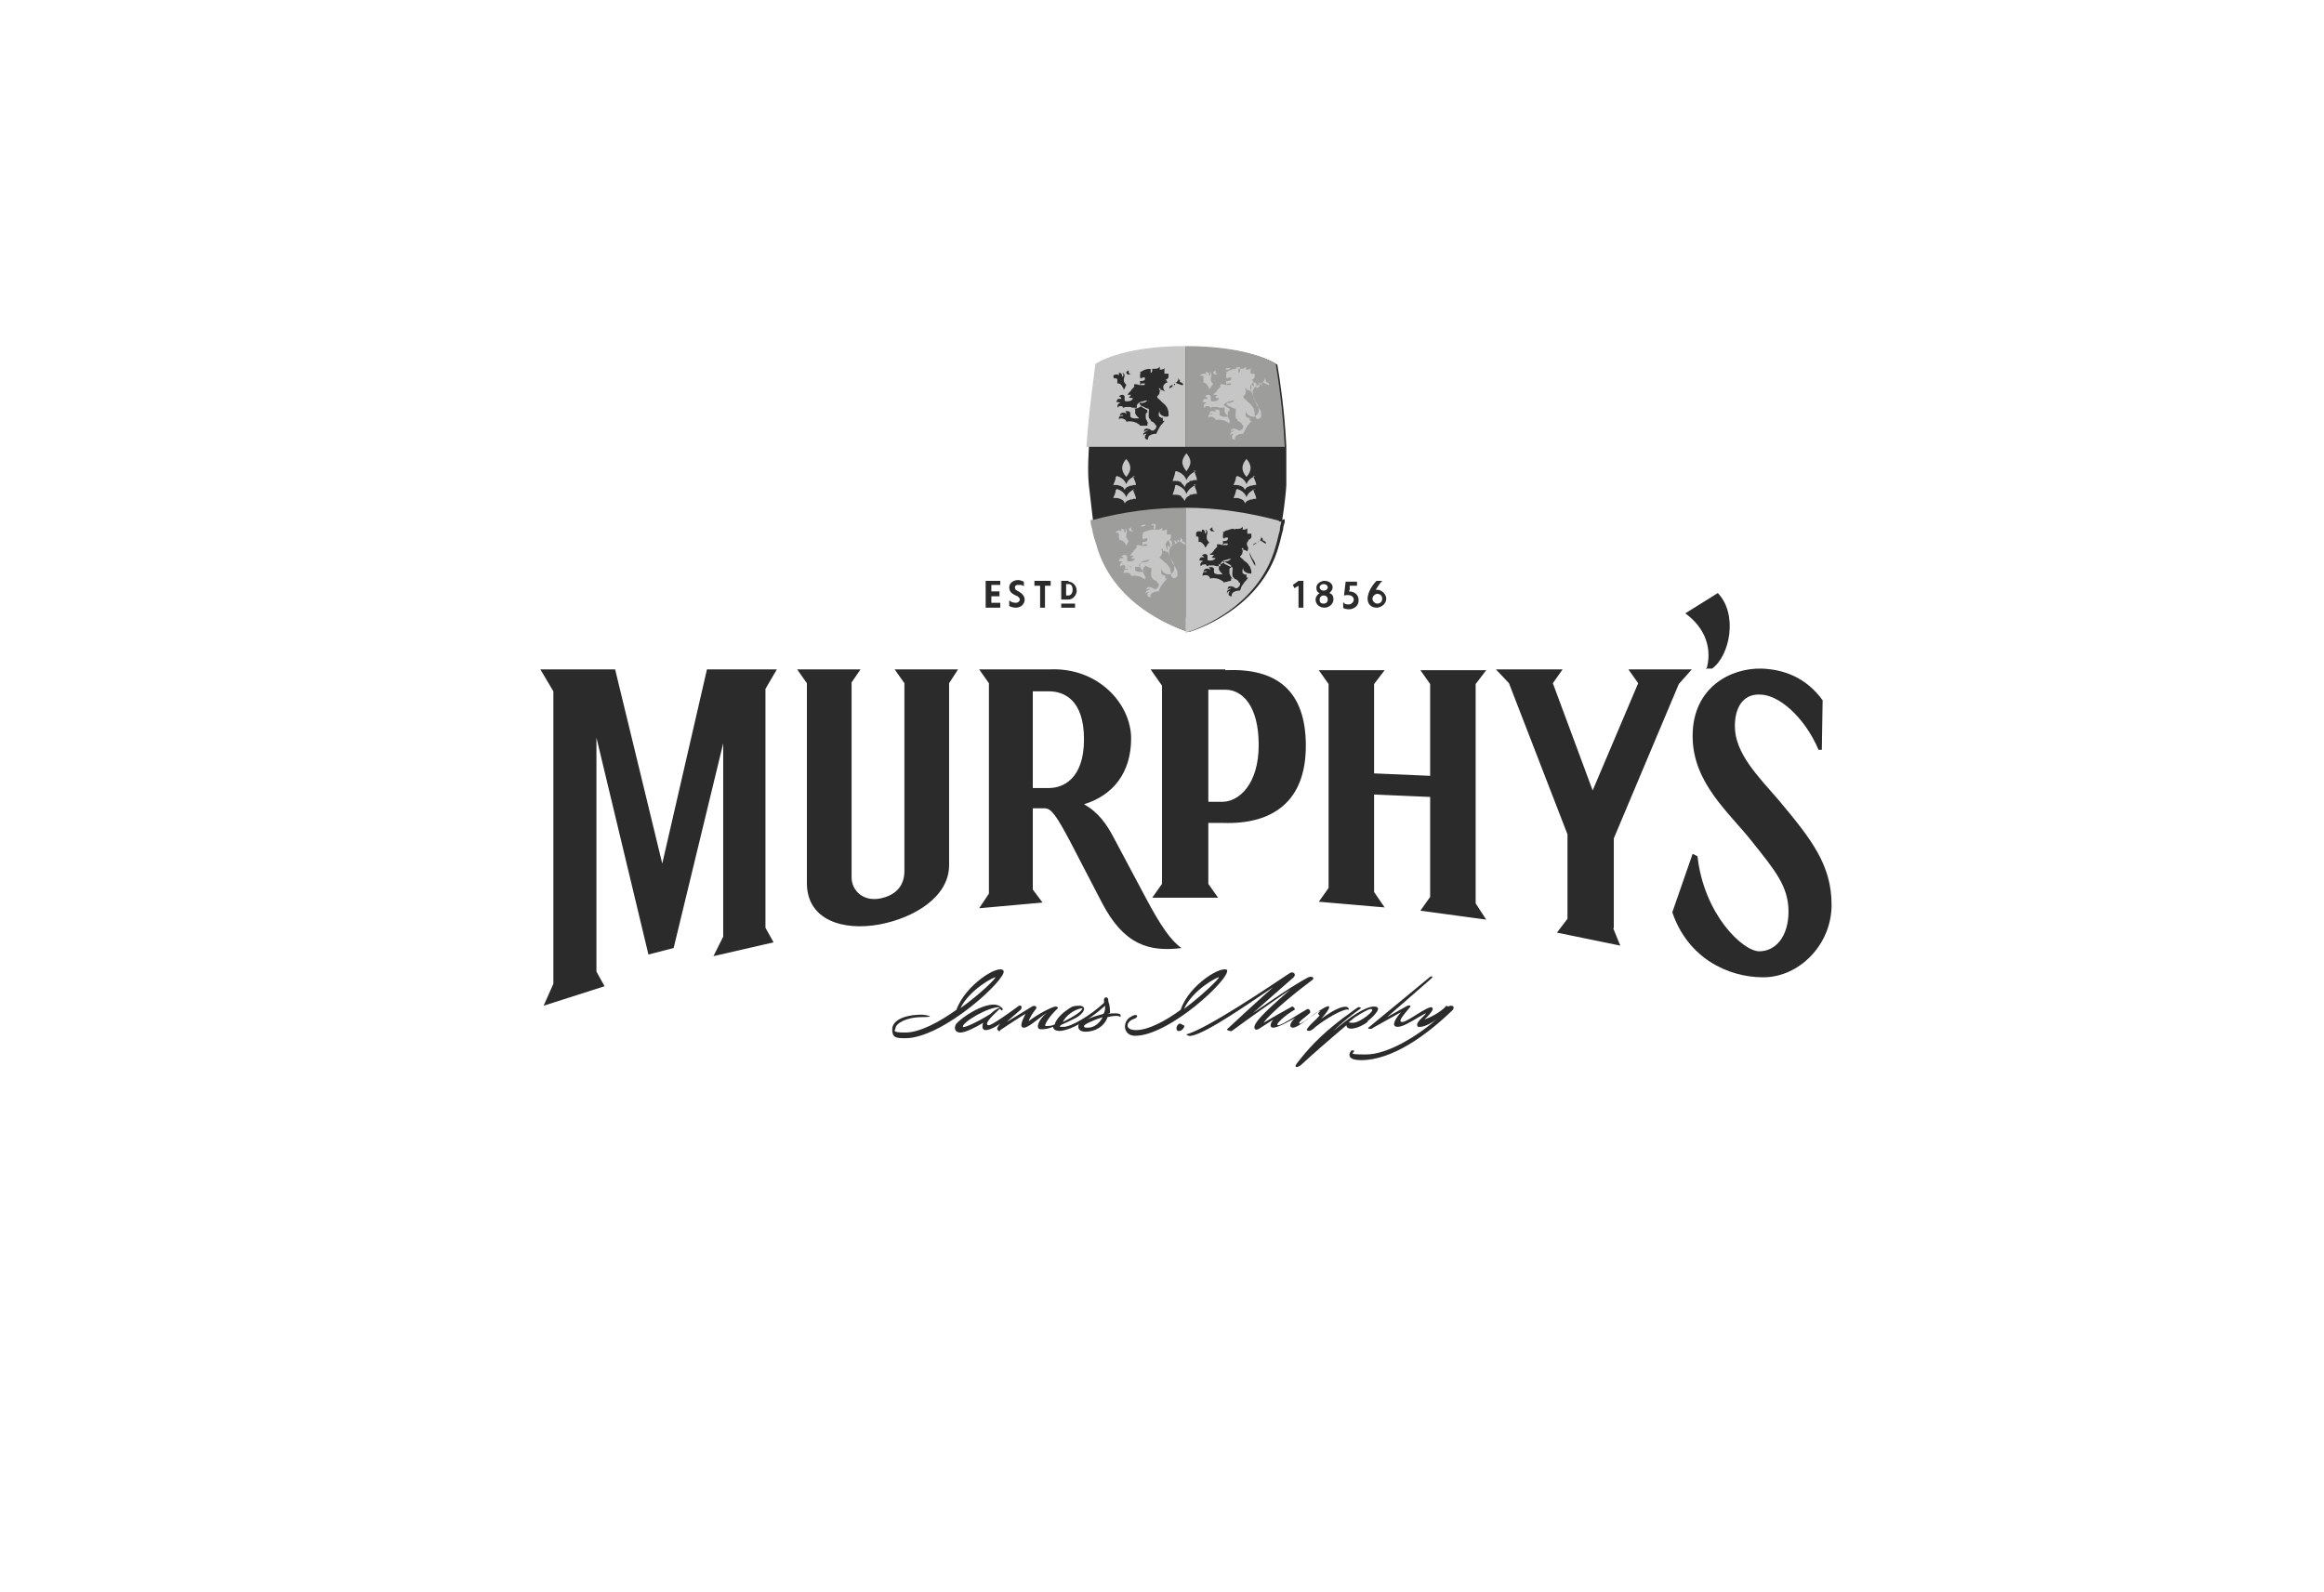 <?xml version="1.0" encoding="UTF-8"?>
<svg id="Layer_1" xmlns="http://www.w3.org/2000/svg" version="1.1" viewBox="0 0 286 196">
  <!-- Generator: Adobe Illustrator 29.7.1, SVG Export Plug-In . SVG Version: 2.1.1 Build 8)  -->
  <defs>
    <style>
      .st0 {
        fill: #9d9d9c;
      }

      .st1 {
        fill: #2b2b2b;
      }

      .st2 {
        fill: #c6c6c6;
      }
    </style>
  </defs>
  <g id="Layer_11" data-name="Layer_1">
    <path class="st1" d="M157.8,64s.4-2.5.5-4.3c0-1.8,0-4.5,0-4.5v-.2c-.2-4.4-.8-8.3-1.1-10.1,0,0-3-2.2-11.1-2.2h0c-8.1,0-11.1,2.2-11.1,2.2-.2,1.7-.8,5.4-1,9.6v.7c0,0-.2,2.7,0,4.5s.5,4.3.5,4.3v.2c0,.3.2.7.2,1,.1.7.3,1.3.5,1.9,2.2,8.1,10.9,10.6,11.1,10.7h0s8.9-2.5,11.1-10.7c.2-.6.3-1.3.5-1.9,0-.3.1-.6.2-.9v-.4h0Z"/>
    <path class="st1" d="M127.1,97v-11.9h2c1.8,0,4.3,1,4.3,5.9s-2.6,6-4.3,6h-2ZM150.5,98.7h-1.8v-13.8h2.1c2.1,0,4.1,2,4.1,6.8s-2.4,7-4.5,7h0ZM94.2,84.8l1.4-2.4h-8.6l-5.5,23.9-5.8-23.9h-9.2l1.6,2.7v36l-1.2,2.7,7.5-2.4-1-1.8v-28.8l6.4,26.7,3.1-.8,6.1-25.2v23.8l-1.2,2.4,7.4-1.7-1-1.8v-29.4h0ZM181.6,84.2l1.3-1.7h-8.1l1.2,1.7v11.3l-6.9-.3v-11l1.3-1.7h-8.1l1.2,1.7v25.1l-1.2,1.7,8.1.7-1.3-1.9v-12l6.9.3v12.3l-1.2,1.7,8.1,1.1-1.3-2v-27h0ZM118,82.4h-7.9l1.2,1.7v23.1c0,1.8-1,3-3,3.4-2.1.4-3.5-1-3.5-2.6v-24l1.1-1.6h-7.8l1.2,1.7v24.6c0,4.6,4.5,5.9,8.9,5.1,4.3-.8,8.6-3.4,8.6-7.3v-22.4l1.1-1.7h0ZM198.6,114.3v-11.1l8-19,1.6-1.8h-7.8l1.2,1.7-5.6,13.2-4.9-13.2,1.2-1.7h-8.2l1.6,1.7,7.2,18.6v10.4l-1.3,1.7,7.8,1.6-.9-2.2h0ZM218.9,98.5c-2.6-3-5.4-5.8-5.4-9.1,0-2.8,1.4-4,3.1-3.9,2.2,0,5.4,2.6,7.2,6.8h.4c0,0,.1-6.1.1-6.1-2.1-2.9-4.9-3.8-7.5-3.9-3.8-.1-8.5,2.3-8.5,8.3,0,5.8,4.5,9.4,7.4,13.1,2.7,3.4,4.4,5.4,4.4,8.5s-1.6,4.9-3.6,4.9-6.8-4.5-7.6-11.7l-.6-.3-2.5,7.2c1.9,5.6,6.8,8,11.2,8s8.4-4,8.4-8.9-2.4-8-6.5-12.9h0ZM150.8,82.4h-9.2l1.4,2v24.4l-1.2,1.7h8.1s-1.2-1.7-1.2-1.7v-7.5h1.8c6.2.2,10.2-2.7,10.2-9.5s-3.6-9.6-9.9-9.3h0ZM141.1,110.7l-4.1-7.7c-.8-1.5-1.8-3-3.6-4,3.6-1.1,5.8-3.9,5.8-8.1s-4-8.8-10.1-8.5h-8.6l1.2,1.7v25.9l-1.2,1.8,7.8-.7-1.2-1.6v-10h1.5c.8,0,1.5,1.1,3,3.9l4,7.7c2.7,5.2,5.8,6.1,9.8,5.6-1.3-.9-2.6-2.8-4.3-6h0ZM209.9,82.3h.8c2.2-1.6,3.2-6.7.7-9.3l-4,2.5c2.6,1.9,3.3,4.5,2.6,6.9h0Z"/>
    <path class="st1" d="M130.6,74.3v.5h1.7v-.5h-1.7ZM162.9,74.3c-.4,0-.5-.2-.5-.5s.2-.5.5-.5.5.2.5.5-.2.5-.5.5ZM169.5,74.3c-.3,0-.6-.3-.6-.6s.3-.6.6-.6.6.2.6.6-.3.6-.6.6ZM131.5,73.3h-.3v-1.4h.3c.3,0,.5.2.5.7s-.3.7-.5.7h0ZM162.9,71.9c.3,0,.5.2.5.4s-.2.4-.5.4-.5-.2-.5-.4.2-.4.5-.4ZM169.5,72.6h-.2c.2-.3.5-.8.8-1.1h-.7c-.6.6-1.1,1.5-1.1,2.2s.5,1.1,1.1,1.1,1.2-.5,1.2-1.1-.6-1.1-1.1-1.1h0ZM166.1,72.6v-.5h.9v-.5h-1.4l-.2,1.7c.9-.2,1.2.2,1.2.5s-.3.6-.6.6-.5,0-.7-.3v.7c0,.1.4.2.7.2.6,0,1.2-.4,1.2-1.1s-.5-1.1-1.2-1.1h0ZM160.4,71.5h-.6l-.7.5.2.4.5-.3h0v2.7h.6v-3.3h0ZM131.5,71.5h-.9v2.3h.9c.5,0,1-.5,1-1.1s-.5-1.1-1-1.1h0ZM127.3,71.5v.6h.7v2.7h.6v-2.7h.7v-.6h-2.1ZM123.1,71.5h-1.8v3.3h1.8v-.6h-1.1v-.8h1v-.6h-1v-.8h1.1v-.6h0ZM125.4,72.8c-.3-.1-.5-.2-.5-.5s.3-.3.5-.3.5,0,.6.2v-.6c-.2-.1-.5-.2-.7-.2-.5,0-1.1.3-1.1.9s.4.8.8,1c.3.1.5.3.5.5s-.2.4-.5.4-.6-.1-.8-.3v.7c.2.1.5.2.8.2.7,0,1.1-.5,1.1-1s-.5-.9-.8-1h0ZM163.6,73c.2-.2.4-.4.4-.7,0-.5-.5-.8-1-.8s-1,.4-1,.8.1.6.4.7c-.3.2-.5.5-.5.8,0,.6.5,1,1.1,1s1.1-.5,1.1-1-.2-.7-.5-.8h0Z"/>
    <g>
      <path class="st0" d="M145.9,55h12.2c-.2-4.5-.8-8.4-1.1-10.2,0,0-3-2.2-11.1-2.2h0v12.4h0Z"/>
      <path class="st0" d="M145.9,76.1v-13.6h0c-3.9,0-7.7.5-11.4,1.5-.1,0-.2,0-.3,0,0,.4.1.8.2,1.1.1.7.3,1.3.5,1.9,2.2,8.1,10.9,10.6,11.1,10.7h0v-1.8h0Z"/>
      <path class="st2" d="M138.6,58.7s.5-.5.5-1.1-.5-1.1-.5-1.1c0,0-.5.5-.5,1.1s.5,1.1.5,1.1Z"/>
      <path class="st2" d="M139.7,60.2h0c-.3.1-.9.4-1.1,1-.2-.6-.8-.9-1.1-1h0c0,0-.2,0-.2.2,0,.2-.2.7-.3.9,0,0,0,0,.1,0,0,0,.1,0,.2,0,.2,0,.3,0,.5.1,0,0,.2,0,.2.1h0c.2,0,.3.2.4.4,0,0,0,0,0,.1h0c0,0,0,.2,0,.2h0s0,0,0,0h0s0-.1,0-.2h0s0,0,0,0c.1-.2.2-.3.4-.4h0c0,0,.2,0,.2-.1.2,0,.3,0,.5-.1,0,0,.1,0,.2,0,0,0,0,0,.1,0,0-.2-.2-.7-.3-.9,0-.1,0-.2-.2-.2h0Z"/>
      <path class="st2" d="M139.7,58.6h0c-.3.1-.9.4-1.1,1-.2-.6-.8-.9-1.1-1h0c0,0-.2,0-.2.2,0,.2-.2.7-.3.9,0,0,0,0,.1,0,0,0,.1,0,.2,0,.2,0,.3,0,.5.1,0,0,.2,0,.2.1h0c.2,0,.3.2.4.4,0,0,0,0,0,0h0c0,0,0,.2,0,.2h0s0,0,0,0h0s0-.1,0-.2h0s0,0,0,0c.1-.2.2-.3.4-.4h0c0,0,.2,0,.2-.1.2,0,.3,0,.5-.1,0,0,.1,0,.2,0,0,0,0,0,.1,0,0-.2-.2-.7-.3-.9,0-.1,0-.2-.2-.2h0Z"/>
      <path class="st2" d="M153.4,58.7s.5-.5.5-1.1-.5-1.1-.5-1.1c0,0-.5.5-.5,1.1s.5,1.1.5,1.1Z"/>
      <path class="st2" d="M154.5,60.2h0c-.3.1-.9.4-1.1,1-.2-.6-.8-.9-1.1-1h0c0,0-.2,0-.2.2,0,.2-.2.7-.3.9,0,0,0,0,.1,0,0,0,.1,0,.2,0,.2,0,.3,0,.5.1,0,0,.2,0,.2.1h0c.2,0,.3.2.4.4,0,0,0,0,0,.1h0c0,0,0,.2,0,.2h0s0-.1,0-.2h0s0,0,0,0c.1-.2.2-.3.4-.4h0c0,0,.2,0,.2-.1.2,0,.3,0,.5-.1,0,0,.1,0,.2,0,0,0,0,0,.1,0,0-.2-.2-.7-.3-.9,0-.1,0-.2-.2-.2h0Z"/>
      <path class="st2" d="M154.5,58.6h0c-.3.1-.9.4-1.1,1-.2-.6-.8-.9-1.1-1h0c0,0-.2,0-.2.2,0,.2-.2.7-.3.9,0,0,0,0,.1,0,0,0,.1,0,.2,0,.2,0,.3,0,.5.1,0,0,.2,0,.2.1h0c.2,0,.3.2.4.4,0,0,0,0,0,0h0c0,0,0,.2,0,.2h0s0-.1,0-.2h0s0,0,0,0c.1-.2.2-.3.4-.4h0c0,0,.2,0,.2-.1.2,0,.3,0,.5-.1,0,0,.1,0,.2,0,0,0,0,0,.1,0,0-.2-.2-.7-.3-.9,0-.1,0-.2-.2-.2h0Z"/>
      <path class="st2" d="M146.5,56.9c0-.6-.5-1.1-.5-1.1,0,0-.5.6-.5,1.1s.5,1.1.5,1.1c0,0,.5-.6.5-1.1Z"/>
      <path class="st2" d="M147.2,59.7h0c-.3.1-.9.4-1.2,1.1-.2-.7-.9-1-1.2-1.1h0c-.1,0-.2,0-.2.2,0,.2-.2.7-.3,1,0,0,0,0,.2,0,0,0,.1,0,.2,0,.2,0,.3,0,.5.1,0,0,.2,0,.2.2h0c.2.1.3.3.4.5,0,0,0,0,0,.1h0c0,.1,0,.2,0,.2h0s0-.2,0-.3h0s0,0,0-.1c.1-.2.2-.4.4-.5h0c0,0,.2,0,.2-.2.2,0,.3,0,.5-.1,0,0,.2,0,.2,0,0,0,0,0,.2,0,0-.3-.2-.7-.3-1,0-.1-.1-.2-.2-.2h0Z"/>
      <path class="st2" d="M147.2,58h0c-.3.1-.9.4-1.2,1.1-.2-.7-.9-1-1.2-1.1h0c-.1,0-.2,0-.2.2,0,.2-.2.7-.3,1,0,0,0,0,.2,0,0,0,.1,0,.2,0,.2,0,.3,0,.5.1,0,0,.2,0,.2.2h0c.2.1.3.3.4.5,0,0,0,0,0,.1h0c0,.1,0,.2,0,.2h0s0-.2,0-.3h0s0,0,0-.1c.1-.2.2-.4.4-.5h0c0,0,.2,0,.2-.2.2,0,.3,0,.5-.1,0,0,.2,0,.2,0,0,0,0,0,.2,0,0-.3-.2-.7-.3-1,0-.1-.1-.2-.2-.2h0Z"/>
      <g id="XrVlpM.tif">
        <g>
          <path class="st2" d="M144.9,66.4h0c0,.2,0,.3,0,.5h0s0,0,0,0c0-.1-.2-.2-.2-.3,0,0-.2-.1-.3-.1h0c.2.1.2.3.2.5,0,0,0,0,0,0-.1,0-.3.2-.4.2h0s0,0,0,0c0-.2.1-.3,0-.5,0-.2-.2-.2-.3-.2-.1,0-.2,0-.3.2-.2.2-.2.5,0,.8,0,.3.2.6.3.9.1.2.2.5.4.7.2.3.2.6.2.9,0,.4-.3.7-.6.7-.4,0-.8-.2-.9-.5h0c0,0,0-.1,0-.2h0s0,0,0,0c0,0-.1.2-.1.3v.2c0,0,0,.2.1.2.1.1.3.2.4.1h0v.4h0c0,0,.2,0,.2,0h0c0,.1-.2.2-.2.3-.2.2-.3.3-.4.5-.2.2-.3.5-.4.8h0c-.2,0-.5,0-.8.2-.1,0-.3.3-.2.5h0c-.2,0-.3,0-.4-.2,0-.2,0-.3.2-.4,0,0,0,0,0,0,0,0,0,0,0,0h-.2c-.1,0-.2.2-.2.3h0c0,0,0-.1,0-.2s0-.2.2-.3c.1-.1.3-.2.5-.2h0s0,0,0,0c0,0-.2,0-.3,0s-.2,0-.3.2h0c0,0,0-.2,0-.2,0-.2.3-.3.5-.2.2,0,.3.1.4.2h0c.1,0,.2,0,.3,0s0-.1.2-.2c.1-.2.2-.4,0-.5h0s0,0,0,.1,0,0,0,.1h0s0,0,0-.1c0-.2-.2-.4-.4-.5,0,0-.2,0-.2-.1,0,0-.1-.2-.2-.2-.1-.4,0-.8,0-1.1h0c0,0,0,0-.1-.1-.2,0-.5-.2-.7-.3-.2,0-.3-.2-.4-.4h0s0,0,.1,0c0,0,.2,0,.3,0,.2,0,.3-.1.5-.2,0,0,0,0,.1-.1h0s0,0-.1,0c-.1,0-.2,0-.4.1-.3,0-.7.2-.8.5,0,0,0,.1,0,.2,0,0,0,0,0,.1h0s0,0,0,0h-.2c-.2,0-.4,0-.6-.1-.2,0-.4,0-.6,0,0,0-.2,0-.2.2h0s0,0,0-.1c0,0-.2-.1-.2-.2s-.2,0-.3,0,0,0-.1,0c0,0-.1,0-.1.2h0c-.2-.2,0-.6.3-.6h0s0,0,0,0c0,0-.2-.1-.3-.1s-.1,0-.2,0h0c0-.2.1-.3.2-.4.1,0,.2,0,.4,0,0,0,0,0,0,.1h0s0,0,0,0c0-.2-.2-.3-.3-.3h0c.1-.1.2-.2.4-.2.1,0,.2,0,.3.2,0,.1,0,.3,0,.4h0c0,.1,0,.2.2.2.3,0,.6,0,.8-.3,0,0,0,0,0,0h0c-.2,0-.3,0-.5-.1.1,0,.2-.2.3-.3-.2,0-.4,0-.5,0,0,0,0,0,0,0,0,0,.1,0,.2-.2,0,0,.1-.2.2-.2.1-.2.2-.3.3-.4,0,0,.2-.2.2-.2h0c0-.1-.1-.2,0-.3h0c0,0,0,0,.2,0,.2,0,.3.1.5.1s.4,0,.5,0c0,0,.1,0,.1-.2s0,0,0,0c0,0-.2,0-.3,0s-.2,0-.3.2h0v-.5s0,0,.1,0c.2,0,.4,0,.5-.2v-.2c0-.1-.3,0-.4,0,0,0,0,0,0,.1h0c0,0-.2,0-.2-.2,0,0,0-.2,0-.3,0,0,0-.1.1-.2h0s0,0-.1,0c0,0,0,0,0,0h0s0,0,0-.1q0,0,0,0h0l.4-.2c.2,0,.5-.2.8-.2.2,0,.4,0,.7,0,.2,0,.5-.1.5-.3h0c0,.1.1.2,0,.4h0c.2,0,.5,0,.6-.2h0c0,.3,0,.5,0,.7h0c.2,0,.3,0,.5,0h0c0,.2,0,.3,0,.4,0,.1-.1.2-.2.3,0,0-.2,0-.2,0h0,0c.2.1.3.4.3.6s0,.2,0,.3h0c0,0-.1-.1-.2-.2,0,0-.2,0-.2,0,0,0,0,0,0,0,.2.2.1.5,0,.8h0c-.2-.2-.3-.2-.5-.2,0,0,0-.1,0-.2s-.1,0-.2,0c.1.2.2.3.1.5,0,.2-.1.3-.3.5h0c0,.1.2.2.3.3,0,0,.2.2.3.3.2.1.4.3.5.5.2.2.2.4.3.7,0,.1,0,.2,0,.3s0,.2.1.3c0,0,0,0,.1.1.2.2.5,0,.6-.2,0-.1,0-.2,0-.4,0-.4-.3-.7-.5-1-.1-.2-.2-.4-.3-.6-.2-.4-.3-.8-.2-1.2.1-.5.5-.6.8-.8,0,0,.2,0,.3-.2.1,0,.2-.2.3-.3,0,0,0-.2,0-.3h0c0,0,0,.2.2.3,0,0,0,.2,0,.2s0,0,0,0h0s0,0-.1,0c0,0,0,0-.1,0h0,0c.1,0,.2,0,.4.1s.2.2.2.3h0c0,0-.2,0-.2,0ZM142,64.6h0v.4c0,0,0,.2,0,.2h0s0,0,0,0c0,0,.1,0,.2-.2,0,0,0-.1,0-.2s0-.2,0-.3q0,0,0,0c-.1,0-.2,0-.3,0-.1,0-.2,0-.2.2h0c0,0,.1,0,.2-.1,0,0,.1,0,.2,0h0,0ZM141,64.6h-.3c-.1,0-.2,0-.3.2h.3c.1,0,.2,0,.3-.2h0Z"/>
          <path class="st2" d="M137.7,66.2h0c0-.2,0-.4,0-.5s-.3-.2-.4-.1h0c0-.2.2-.2.3-.3h.2c0,0,.2,0,.2.2h0c0,0,0,0,0,0,0-.2,0-.3,0-.4,0,0,0,0-.1,0h0c0,0,.2,0,.2,0,.2,0,.3.2.3.5h0q0,0,0,0c.2-.1.2-.4,0-.5h0c0,0,.2,0,.2.1.2.2,0,.5,0,.7,0,0,0,0,0,0h0c0,.2,0,.3.1.4,0,.1.2.2.2.3,0,0,0,0,0,0,0,0,0,0-.1.2,0,0,0,0-.1.2,0,0,0,0-.1.2h0c0-.2-.2-.4-.3-.5,0,0-.2-.2-.3-.2h-.2,0Z"/>
          <path class="st2" d="M139.2,64.9h0v.2c0,.2.2.2.3.3,0,0,.1,0,.2,0h.1c0,0-.2,0-.2,0-.2,0-.3,0-.5,0-.1,0-.2-.2-.2-.3h0q0,0,0,0c0,0,.2-.1.3-.2h0Z"/>
          <path class="st2" d="M139.3,69.4c.3,0,.6-.1.8-.4.2.2.5.3.8.5h0c0,.2,0,.2,0,.3h0c0,.1,0,0,0,0,0,0,0,0-.1,0,0,0-.1.1-.1.2,0,.2,0,.3,0,.4,0,.2.1.3.2.5,0,0,0,.1.2.2h0s0,0,0,0h-.2c0,.2,0,.2,0,.3,0,0,0,0,0,0h0c0,0-.1-.2-.2-.2-.4-.3-1-.4-1.4-.3,0,0,0,0-.1,0h0c0-.2-.2-.4-.5-.4s-.4,0-.4.2h0c0,0,0,0,0-.2h0c0-.2,0-.3.2-.4,0,0,.2,0,.3,0h0c0,0,0,0,0-.1,0,0-.2,0-.2,0s-.2,0-.2.1h0c0-.2.1-.3.3-.4h.3c0,0,.1,0,.2.2h0c0-.1,0-.4-.2-.4h0s0,0,.2,0c.2,0,.5,0,.5.3v.2c0,0,0,.2,0,.2.1.1.3.2.5.2s.4,0,.6,0h0c0,0-.1-.1-.2-.2-.1-.1-.2-.2-.3-.4,0,0,0-.2,0-.3v-.2c0,0,0,0,0,0,0,0,0,0,0,0,0,0,0,0-.1-.1h-.1Z"/>
        </g>
      </g>
      <g>
        <path class="st2" d="M151.9,64.6h0v.4c0,0,0,.2,0,.2h0s0,0,0,0c0,0,.1,0,.2-.2,0,0,0-.1,0-.2s0-.2,0-.3q0,0,0,0c-.1,0-.2,0-.3,0-.1,0-.2,0-.2.2h0c0,0,.1,0,.2-.1,0,0,.2,0,.2,0h0Z"/>
        <path class="st2" d="M157.4,64.1c-3.7-1-7.6-1.6-11.5-1.6v15.4h0s8.9-2.5,11.1-10.7c.2-.6.3-1.3.5-1.9,0-.4.1-.7.2-1.1-.1,0-.2,0-.3,0h0ZM148.9,65.1h0c0,0,.2-.1.3-.2h0v.2c0,.2.2.2.3.3,0,0,.1,0,.2,0h.1c0,0-.2,0-.2,0-.2,0-.3,0-.5,0-.1,0-.2-.2-.2-.3h0c0,0,0,0,0,0ZM147.2,65.6c0-.1.2-.2.3-.2h.2c0,0,.2,0,.2.2h0c0,0,0,0,0,0,0-.2,0-.3,0-.4,0,0,0,0-.1,0h0c0,0,.2,0,.2,0,.2,0,.3.2.3.5h0q0,0,0,0c.2-.1.2-.4,0-.5h0c0,0,.2,0,.2.1.2.2,0,.5,0,.7h0c0,.2,0,.4.1.5,0,.1.2.2.2.3,0,0,0,0,0,0,0,0,0,0-.2.2,0,0,0,0-.1.2s0,0-.2.2h0c0-.2-.2-.4-.3-.5,0,0-.2-.2-.3-.2h-.2c0-.2,0-.4,0-.5,0-.2-.3-.2-.4-.1h.1ZM150.6,71.7h0c0,0-.1-.2-.2-.2-.4-.3-1-.4-1.4-.3,0,0,0,0-.1,0h0c0-.2-.2-.4-.5-.4s-.4,0-.4.2h0c0,0,0,0,0-.2h0c0-.2,0-.3.2-.4,0,0,.2,0,.3,0h0c0,0,0,0,0-.1,0,0-.2,0-.2,0s-.2,0-.2.1h0c0-.2.1-.3.3-.4h.3c0,0,.1,0,.2.2h0c0-.1,0-.4-.2-.4h0s0,0,.2,0c.2,0,.5,0,.5.3v.2c0,0,0,.2,0,.2.1.1.3.2.5.2.2,0,.4,0,.6,0h0c0,0-.2-.1-.2-.2-.1-.1-.2-.2-.3-.4,0,0,0-.2,0-.3v-.2c0,0,0,0,0,0,0,0,0,0,0,0,0,0,0,0-.1-.1h0c.3,0,.6-.1.8-.4.2.2.5.3.8.5h0c0,.2,0,.2,0,.3h0c0,.1,0,0,0,0,0,0,0,0-.1,0,0,0-.1.1-.1.2,0,.2,0,.3,0,.4,0,.2.1.3.2.5,0,0,0,.1.2.2h0s0,0,0,0h-.2c0,.2,0,.2,0,.3h0c0,0-.1,0-.1,0ZM154.9,66.4h0c0,.2,0,.3,0,.4h0s0,0,0,0c0-.1-.2-.2-.2-.3,0,0-.2-.1-.3-.1h0c.2.1.2.3.2.5,0,0,0,0,0,0-.1,0-.3.2-.4.2h0s0,0,0,0c0-.2.1-.3,0-.5,0-.2-.2-.2-.3-.2-.1,0-.2,0-.3.2-.2.2-.2.5,0,.8,0,.3.2.6.3.9.1.2.2.5.4.7.2.3.2.6.2.9,0,.4-.3.7-.6.7-.4,0-.8-.2-.9-.5h0c0,0,0-.1,0-.2h0s0,0,0,0c0,0-.1.2-.1.3v.2c0,0,0,.2.1.2.1.1.3.2.4.1h0v.4h0c0,0,.2,0,.2,0h0c0,.1-.2.2-.2.3-.2.2-.3.3-.4.5-.2.2-.3.5-.4.8h0c-.2,0-.5,0-.8.2-.1,0-.3.3-.2.5h0c-.2,0-.3,0-.4-.2,0-.2,0-.3.2-.4,0,0,0,0,0,0,0,0,0,0,0,0h-.2c-.1,0-.2.2-.2.3h0c0,0,0-.1,0-.2s0-.2.2-.3c.1-.1.3-.2.5-.2h0s0,0,0,0c0,0-.2,0-.3,0s-.2,0-.3.2h0c0,0,0-.2,0-.2,0-.2.3-.3.5-.2.2,0,.3.1.4.2h0c.2,0,.2,0,.3,0,0,0,0-.1.2-.2.1-.2.2-.4,0-.5h0s0,0,0,.1c0,0,0,0,0,.1h0s0,0,0-.1c0-.2-.2-.4-.4-.5,0,0-.2,0-.2-.1,0,0-.1-.2-.2-.2-.1-.4,0-.8,0-1.1h0c0,0,0,0-.1-.1-.2,0-.5-.2-.7-.3-.2,0-.3-.2-.4-.4h0s0,0,.1,0c0,0,.2,0,.3,0,.2,0,.3-.1.5-.2,0,0,0,0,.1-.1h0s0,0-.1,0c-.1,0-.2,0-.4.1-.3,0-.7.2-.8.5,0,0,0,.1,0,.2,0,0,0,0,0,.1h0s0,0,0,0h-.2c-.2,0-.4,0-.6-.1-.2,0-.4,0-.6,0,0,0-.2,0-.2.2h0s0,0,0-.1c0,0-.2-.1-.2-.2s-.2,0-.3,0,0,0-.1,0c0,0-.1,0-.2.2h0c-.2-.2,0-.6.3-.6h0s0,0,0,0c0,0-.2-.1-.3-.1s-.2,0-.2,0h0c0-.2.1-.3.2-.4.1,0,.2,0,.4,0,0,0,0,0,0,.1h0s0,0,0,0c0-.2-.2-.3-.3-.3h0c.1-.1.2-.2.4-.2.1,0,.2,0,.3.2,0,.1,0,.3,0,.4h0c0,.1,0,.2.2.2.3,0,.6,0,.8-.3,0,0,0,0,0,0h0c-.2,0-.3,0-.5-.1.1,0,.2-.2.3-.3-.2,0-.4,0-.5,0h0c0-.1.1-.2.2-.2s.1-.2.2-.2c.1-.2.2-.3.3-.4,0,0,.2-.2.2-.2h0c0-.1-.1-.2,0-.3h0c0,0,0,0,.2,0,.2,0,.3.1.5.1s.4,0,.5,0c0,0,.1,0,.1-.2s0,0,0,0c0,0-.2,0-.3,0s-.2,0-.3.2h0v-.5s0,0,.1,0c.2,0,.4,0,.5-.2v-.2c0-.1-.3,0-.4,0,0,0,0,0,0,.1h0c0,0-.2,0-.2-.2,0,0,0-.2,0-.3,0,0,0-.1.1-.2h0s0,0-.1,0c0,0,0,0,0,0h0s0,0,0-.1q0,0,0,0h0c.1,0,.2-.1.4-.2.2,0,.5-.2.8-.2.2,0,.5,0,.7,0,.2,0,.5-.1.5-.3h0c0,.1.1.2,0,.4h0c.2,0,.5,0,.6-.2h0c0,.3,0,.5,0,.7h0c.2,0,.3,0,.5,0h0c0,.2,0,.3,0,.4,0,.1-.1.2-.2.3,0,0-.2,0-.2,0h0,0c.2.1.3.4.3.6s0,.2,0,.3h0c0,0-.1-.1-.2-.2,0,0-.2,0-.2,0,0,0,0,0,0,0,.2.2.1.5,0,.8h0c-.2-.2-.3-.2-.5-.2,0,0,0-.1,0-.2s-.1,0-.2,0c.1.2.2.3.1.5,0,.2-.1.3-.3.5h0c0,.1.2.2.3.3,0,0,.2.2.3.3.2.1.4.3.5.5.2.2.2.4.3.7,0,.1,0,.2,0,.3,0,0,0,.2.1.3,0,0,0,0,.1.1.2.2.5,0,.6-.2,0-.1,0-.2,0-.4,0-.4-.3-.7-.5-1-.1-.2-.2-.4-.3-.6-.2-.4-.3-.8-.2-1.2.1-.5.5-.6.8-.8,0,0,.2,0,.3-.2.1,0,.2-.2.3-.3,0,0,0-.2,0-.3h0c0,0,0,.2.2.3,0,0,0,.2,0,.2s0,0,0,0h0s0,0-.1,0c0,0,0,0-.1,0h0,0c.1,0,.2,0,.4.1s.2.2.2.3h0c0,0-.1,0-.1,0Z"/>
        <path class="st2" d="M150.9,64.6h-.2c-.1,0-.2,0-.3.2h.3c.1,0,.2,0,.3-.2h-.2Z"/>
      </g>
      <g id="XrVlpM.tif-2">
        <g>
          <path class="st2" d="M155.3,47h0c0,.2,0,.3,0,.5h0c0,0,0,0,0,0,0-.1-.2-.2-.2-.3s-.2-.1-.3-.1h0c.2.1.2.3.2.5,0,0,0,0,0,0-.1,0-.3.2-.4.2h0s0,0,0,0c0-.2.1-.3,0-.5,0-.2-.2-.2-.3-.2s-.2.1-.3.2c-.2.2-.2.5,0,.8,0,.3.2.6.3.9.1.2.2.5.4.7.2.3.2.6.2.9,0,.3-.3.6-.6.7-.4,0-.8-.2-.9-.5h0c0,0,0-.1,0-.2h0s0,0,0,0c0,0-.1.2-.1.3v.2c0,0,0,.2.1.2.1.1.3.2.4.1h0v.4h0c0,0,.2,0,.2,0h0c0,.1-.2.2-.2.3-.2.2-.3.3-.4.5s-.3.5-.4.8h0c-.2,0-.5,0-.8.2-.1,0-.3.3-.2.5h0c-.2,0-.3,0-.4-.2,0-.2,0-.3.2-.5,0,0,0,0,0,0,0,0,0,0,0,0h-.2c-.1,0-.2.2-.2.3h0c0,0,0-.1,0-.2s0-.2.2-.3c.1-.1.3-.2.5-.2h0s0,0,0,0c0,0-.2,0-.3,0s-.2,0-.3.2h0c0,0,0-.2,0-.2,0-.2.3-.3.5-.2.2,0,.3.1.4.2h0c.2,0,.2,0,.3,0,0,0,0-.1.2-.2.1-.2.2-.4,0-.5h0s0,0,0,.1c0,0,0,0,0,.1h0s0,0,0-.1c0-.2-.2-.4-.4-.5,0,0-.2,0-.2-.2,0,0-.1-.2-.2-.2-.1-.4,0-.8,0-1.1h0c0,0,0,0-.1-.1-.2,0-.5-.2-.7-.3-.2,0-.3-.2-.4-.4h0s0,0,.1,0c0,0,.2,0,.3,0,.2,0,.3-.1.5-.2,0,0,0,0,.1-.1h0s0,0-.1,0c-.1,0-.2,0-.4.1-.3,0-.7.2-.8.5,0,0,0,.1,0,.2,0,0,0,0,0,.1h0s0,0,0,0h-.2c-.2,0-.4,0-.6-.1-.2,0-.4,0-.6,0,0,0-.2,0-.2.2h0s0,0,0-.1c0,0-.2-.1-.2-.2,0,0-.2,0-.3,0s0,0-.1,0c0,0-.1.1-.2.2h0c-.2-.2,0-.6.3-.6h0s0,0,0,0c0,0-.2-.1-.3-.1s-.2,0-.2,0h0c0-.2.1-.3.2-.4.1,0,.2,0,.4,0,0,0,0,0,0,.1h0s0,0,0-.1c0-.2-.2-.3-.3-.3h0c.1-.1.2-.2.4-.2.1,0,.2,0,.3.2,0,.1,0,.3,0,.4h0c0,.1,0,.2.2.2.3,0,.6,0,.8-.3,0,0,0,0,0-.1h0c-.2,0-.3,0-.5-.1.1,0,.2-.2.3-.3-.2,0-.4,0-.5,0h0c0,0,.1-.2.2-.2s.1-.2.2-.2c.1-.2.2-.3.3-.4,0,0,.2-.2.2-.2h0c0-.1-.1-.2,0-.3h0c0,0,0,0,.2,0,.2,0,.3.1.5.1s.4,0,.5,0c0,0,.1,0,.1-.2s0,0,0,0c0,0-.2,0-.3,0s-.2,0-.3.2h0v-.5s0,0,.1,0c.2,0,.4,0,.5-.2v-.2c0-.1-.3,0-.4,0,0,0,0,0,0,.1h0s0,0,0,0c0,0-.2,0-.2-.2,0,0,0-.2,0-.3,0,0,0-.1.1-.2h0s0,0-.1,0c0,0,0,0,0,0h0s0,0,0-.1q0,0,0,0h0c.1,0,.2-.1.4-.2.2-.1.5-.2.8-.2.2,0,.5,0,.7,0,.2,0,.5-.1.5-.3h0c0,.1.1.2,0,.4h0c.2,0,.5,0,.6-.2h0c0,.3,0,.5,0,.7h0c.2,0,.3,0,.5,0h0c0,.2,0,.3,0,.4s-.1.2-.2.3c0,0-.2,0-.2,0h0,0c.2.1.3.4.3.6s0,.2,0,.3h0c0,0-.1-.1-.2-.2,0,0-.2,0-.2,0,0,0,0,0,0,0,.2.2.1.5,0,.8h0c-.2-.2-.3-.2-.5-.2,0,0,0-.1,0-.2,0,0-.1,0-.2,0,.1.2.2.3.1.5,0,.2-.1.3-.3.5h0c0,.2.2.3.3.4,0,0,.2.2.3.3.2.2.4.3.5.5.2.2.2.4.3.7,0,.1,0,.2,0,.3s0,.2.1.3c0,0,0,0,.1.2.2.2.5,0,.6-.2,0-.1,0-.3,0-.4,0-.4-.3-.7-.5-1-.1-.2-.2-.4-.3-.6-.2-.4-.3-.8-.2-1.2.1-.5.5-.6.8-.8,0,0,.2,0,.3-.2.1,0,.2-.2.3-.3,0,0,0-.2,0-.3h0c0,0,0,.2.2.3,0,0,0,.2,0,.2s0,0,0,0h0s0,0-.1,0c0,0,0,0-.1,0h0,0c.1,0,.2,0,.4.1s.2.2.2.3h0c0,0-.1,0-.1,0ZM152.4,45.3h0v.4c0,0,0,.2,0,.2h0s0,0,0,0c0,0,.1,0,.2-.2,0,0,0-.1,0-.2s0-.2,0-.3q0,0,0,0c-.1,0-.2,0-.3,0-.1,0-.2.1-.2.2h0c0,0,.1,0,.2,0,0,0,.2,0,.2,0h0,0ZM151.4,45.3h-.3c-.1,0-.2,0-.3.2h.3c.1,0,.2,0,.3-.2h0Z"/>
          <path class="st2" d="M148.1,46.9h0c0-.2,0-.4,0-.5,0-.2-.3-.2-.4-.1h0c0-.2.2-.2.3-.3h.2c0,0,.2,0,.2.2h0s0,0,0,0c0-.2,0-.3,0-.4,0,0,0,0-.1,0h0c0,0,.2,0,.2,0,.2,0,.3.2.3.5h0q0,0,0,0c.2-.1.2-.4,0-.5h0c0,0,.2,0,.2.1.2.2,0,.5,0,.7,0,0,0,0,0,0h0c0,.2,0,.3.1.4,0,.1.2.2.2.3,0,0,0,0,0,0,0,0,0,0-.2.2,0,0,0,.1-.1.2s0,0-.2.2h0c0-.2-.2-.4-.3-.6,0,0-.2-.2-.3-.2h-.2.1Z"/>
          <path class="st2" d="M149.6,45.6h0v.2c0,.2.2.3.3.3,0,0,.1,0,.2,0h.1c0,0-.2,0-.2,0-.2,0-.3,0-.5,0-.1,0-.2-.2-.2-.3h0q0,0,0,0c0,0,.2-.1.3-.2h0Z"/>
          <path class="st2" d="M149.7,50.1c.3,0,.6-.1.8-.3.2.2.5.3.8.5h0c0,.2,0,.2,0,.3h0c0,.1,0,0,0,0,0,0,0,0-.1,0,0,0-.1.1-.1.2,0,.2,0,.3,0,.4,0,.2.1.3.2.5,0,0,0,.2.2.2h0s0,0,0,0h-.2c0,.2,0,.2,0,.3,0,0,0,0,0,0h0c0,0-.1-.2-.2-.2-.4-.3-1-.4-1.4-.3,0,0,0,0-.1,0h0c0-.2-.2-.3-.5-.4-.2,0-.4,0-.4.2h0s0,0,0-.1h0c0-.3,0-.3.2-.4,0,0,.2,0,.3,0h0c0,0,0,0,0-.1,0,0-.2,0-.2,0s-.2,0-.2.1h0c0-.2.1-.3.3-.4.1,0,.2,0,.3,0,0,0,.1,0,.2.2h0c0-.2,0-.4-.2-.4h0s0,0,.2,0c.2,0,.5,0,.5.3v.2c0,0,0,.2,0,.2.1.1.3.2.5.2.2,0,.4,0,.6,0h0c0,0-.2-.1-.2-.2-.1-.1-.2-.2-.3-.4,0,0,0-.2,0-.3v-.2c0,0,0,0,0,0,0,0,0,0,0,0,0,0,0,0-.1-.1h-.1Z"/>
        </g>
      </g>
      <g>
        <path class="st2" d="M141.6,45.3h0v.4c0,0,0,.2,0,.2h0s0,0,0,0c0,0,.1,0,.2-.2,0,0,0-.1,0-.2s0-.2,0-.3q0,0,0,0c-.1,0-.2,0-.3,0-.1,0-.2.1-.2.2h0c0,0,.1,0,.2,0,0,0,.1,0,.2,0h0Z"/>
        <path class="st2" d="M140.6,45.3h-.2c-.1,0-.2,0-.3.2h.3c.1,0,.2,0,.3-.2h-.2Z"/>
        <path class="st2" d="M134.8,44.8c-.2,1.8-.8,5.7-1.1,10.2h12.2v-12.4c-8.1,0-11.1,2.2-11.1,2.2h0ZM138.6,45.8h0c0,0,.2-.2.3-.2h0v.2c0,.2.2.3.3.3,0,0,.1,0,.2,0h.1c0,0-.2,0-.2,0-.2,0-.3,0-.5,0-.1,0-.2-.2-.2-.3h0c0,0,0,0,0,0ZM137,46.3c0-.1.2-.2.3-.2h.2c0,0,.2,0,.2.2h0s0,0,0,0c0-.2,0-.3,0-.4,0,0,0,0-.1,0h0c0,0,.2,0,.2,0,.2,0,.3.2.3.5h0q0,0,0,0c.2-.1.2-.4,0-.5h0c0,0,.2,0,.2.1.2.2,0,.5,0,.7,0,0,0,0,0,0h0c0,.2,0,.3.1.4,0,.1.2.2.2.3,0,0,0,0,0,0,0,0,0,0-.1.2s0,.1-.1.2c0,0,0,0-.1.2h0c0-.2-.2-.4-.3-.6,0,0-.2-.2-.3-.2h-.2c0-.2,0-.4,0-.5s-.3-.2-.4-.1h0ZM140.3,52.4h0c0,0-.1-.2-.2-.2-.4-.3-1-.4-1.4-.3,0,0,0,0-.1,0h0c0-.2-.2-.3-.5-.4-.2,0-.4,0-.4.2h0s0,0,0-.1h0c0-.3,0-.3.2-.4,0,0,.2,0,.3,0h0c0,0,0,0,0-.1,0,0-.2,0-.2,0s-.2,0-.2.1h0c0-.2.1-.3.3-.4.1,0,.2,0,.3,0,0,0,.1,0,.2.2h0c0-.2,0-.4-.2-.4h0s0,0,.2,0c.2,0,.5,0,.5.3v.2c0,0,0,.2,0,.2.1.1.3.2.5.2s.4,0,.6,0h0c0,0-.1-.1-.2-.2-.1-.1-.2-.2-.3-.4,0,0,0-.2,0-.3v-.2c0,0,0,0,0,0,0,0,0,0,0,0s0,0-.1-.1h0c.3,0,.6-.1.8-.3.2.2.5.3.8.5h0c0,.2,0,.2,0,.3h0c0,.1,0,0,0,0,0,0,0,0-.1,0,0,0-.1.1-.1.2,0,.2,0,.3,0,.4,0,.2.1.3.2.5,0,0,0,.2.2.2h0s0,0,0,0h-.2c0,.2,0,.2,0,.3,0,0,0,0,0,0h-.1ZM144.6,47.1h0c0,.2,0,.3,0,.4h0c0,0,0,0,0,0,0-.1-.2-.2-.2-.3s-.2-.1-.3-.1h0c.2.1.2.3.2.5,0,0,0,0,0,0-.1,0-.3.2-.4.2h0s0,0,0,0c0-.2.1-.3,0-.5,0-.2-.2-.2-.3-.2-.1,0-.2.1-.3.2-.2.2-.2.5,0,.8,0,.3.2.6.3.9.1.2.2.5.4.7.2.3.2.6.2.9,0,.3-.3.6-.6.7-.4,0-.8-.2-.9-.5h0c0,0,0-.1,0-.2h0s0,0,0,0c0,0-.1.2-.1.3v.2c0,0,0,.2.1.2.1.1.3.2.4.1h0v.4h0c0,0,.2,0,.2,0h0c0,.1-.2.2-.2.3-.2.2-.3.3-.4.5s-.3.5-.4.8h0c-.2,0-.5,0-.8.2-.1,0-.3.3-.2.5h0c-.2,0-.3,0-.4-.2,0-.2,0-.3.2-.5,0,0,0,0,0,0,0,0,0,0,0,0h-.2c-.1,0-.2.2-.2.3h0c0,0,0-.1,0-.2s0-.2.2-.3c.1-.1.3-.2.5-.2h0s0,0,0,0c0,0-.2,0-.3,0s-.2,0-.3.2h0c0,0,0-.2,0-.2,0-.2.3-.3.5-.2.2,0,.3.1.4.2h0c.1,0,.2,0,.3,0,0,0,0-.1.2-.2.1-.2.2-.4,0-.5h0s0,0,0,.1c0,0,0,0,0,.1h0s0,0,0-.1c0-.2-.2-.4-.4-.5,0,0-.2,0-.2-.2,0,0-.1-.2-.2-.2-.1-.4,0-.8,0-1.1h0c0,0,0,0-.1-.1-.2,0-.5-.2-.7-.3-.2,0-.3-.2-.4-.4h0s0,0,.1,0c0,0,.2,0,.3,0,.2,0,.3-.1.5-.2,0,0,0,0,.1-.1h0s0,0-.1,0c-.1,0-.2,0-.4.1-.3,0-.7.2-.8.5,0,0,0,.1,0,.2,0,0,0,0,0,.1h0s0,0,0,0h-.2c-.2,0-.4,0-.6-.1-.2,0-.4,0-.6,0,0,0-.2,0-.2.2h0s0,0,0-.1c0,0-.2-.1-.2-.2,0,0-.2,0-.3,0s0,0-.1,0c0,0-.1.1-.1.2h0c-.2-.2,0-.6.3-.6h0s0,0,0,0c0,0-.2-.1-.3-.1s-.1,0-.2,0h0c0-.2.1-.3.2-.4.1,0,.2,0,.4,0,0,0,0,0,0,.1h0s0,0,0-.1c0-.2-.2-.3-.3-.3h0c.1-.1.2-.2.4-.2.1,0,.2,0,.3.2,0,.1,0,.3,0,.4h0c0,.1,0,.2.2.2.3,0,.6,0,.8-.3,0,0,0,0,0-.1h0c-.2,0-.3,0-.5-.1.1,0,.2-.2.3-.3-.2,0-.4,0-.5,0,0,0,0,0,0,0,0,0,.1,0,.2-.2,0,0,.1-.2.2-.2.1-.2.2-.3.3-.4,0,0,.2-.2.2-.2h0c0-.1-.1-.2,0-.3h0c0,0,0,0,.2,0,.2,0,.3.1.5.1s.4,0,.5,0c0,0,.1,0,.1-.2s0,0,0,0c0,0-.2,0-.3,0s-.2,0-.3.2h0v-.5s0,0,.1,0c.2,0,.4,0,.5-.2v-.2c0-.1-.3,0-.4,0,0,0,0,0,0,.1h0s0,0,0,0c0,0-.2,0-.2-.2,0,0,0-.2,0-.3,0,0,0-.1.1-.2h0s0,0-.1,0c0,0,0,0,0,0h0s0,0,0-.1q0,0,0,0h0c.1,0,.2-.1.4-.2.2-.1.5-.2.8-.2.2,0,.4,0,.7,0,.2,0,.5-.1.5-.3h0c0,.1.1.2,0,.4h0c.2,0,.5,0,.6-.2h0c0,.3,0,.5,0,.7h0c.2,0,.3,0,.5,0h0c0,.2,0,.3,0,.4s-.1.2-.2.3c0,0-.2,0-.2,0h0,0c.2.1.3.4.3.6s0,.2,0,.3h0c0,0-.1-.1-.2-.2,0,0-.2,0-.2,0,0,0,0,0,0,0,.2.2.1.5,0,.8h0c-.2-.2-.3-.2-.5-.2,0,0,0-.1,0-.2,0,0-.1,0-.2,0,.1.2.2.3.1.5,0,.2-.1.3-.3.5h0c0,.2.2.3.3.4,0,0,.2.2.3.3.2.2.4.3.5.5.2.2.2.4.3.7,0,.1,0,.2,0,.3s0,.2.1.3c0,0,0,0,.1.2.2.2.5,0,.6-.2,0-.1,0-.3,0-.4,0-.4-.3-.7-.5-1-.1-.2-.2-.4-.3-.6-.2-.4-.3-.8-.2-1.2.1-.5.5-.6.8-.8,0,0,.2,0,.3-.2.1,0,.2-.2.3-.3,0,0,0-.2,0-.3h0c0,0,0,.2.2.3,0,0,0,.2,0,.2s0,0,0,0h0s0,0-.1,0c0,0,0,0-.1,0h0,0c.1,0,.2,0,.4.1s.2.2.2.3h0c0,0-.2,0-.2,0Z"/>
      </g>
    </g>
    <g>
      <path class="st1" d="M178,123.8c-.7.8-1.9,1.4-2.7,1.7.6-.6,1.3-1.3.9-1.5-.5-.2-3,1.8-3.6,1.8s-.1-.6.9-1.8c.2-.2,0-.3-.3-.2l-2.5,1.4,5.5-4.8c.2-.3-.1-.3-.4,0l-7.4,6.1c-.2.2.5.2.6,0l3.4-1.9c-1.1,1.3-1,1.8-.4,1.8s1.6-.6,2.6-1.2l.9-.5c-.2.4-1.1,1-1.1,1.4s.2.3.4.3c.5,0,1.5-.5,2.2-1.1-2.5,2.2-6.2,4.5-8.9,4.5s-1.2-.2-1.5-.5c-.1,0-.3,0-.3,0-.5.7-.2,1.2,1.2,1.2,3.8,0,8-3,11.3-6.2.3-.5-.2-.6-.6-.4h0Z"/>
      <path class="st1" d="M168.3,125.7c.9-.7,1.9-1.8.8-1.8-1.1,0-3,1.3-5,3,1.1-1.1,2.3-2,3.4-2.8.1,0-.3-.2-.4-.1-.6.4-1.2.9-1.8,1.3-2.9,2.2-4.4,3.9-5.7,5.6-.4.5,0,.6.5.2,1.4-1.3,3.7-3.3,5.6-4.9,0,.7,1.4.5,2.6-.4h0ZM167.1,125c.3-.2,1.3-.8,1.6-.8.8,0-1.3,1.7-2.2,1.7s-.3-.2-.1-.4c.2-.2.5-.4.7-.5h0Z"/>
      <path class="st1" d="M151.1,119.5c-.5-.9-4.8,1.7-5.8,4.8h0c-1.9,1.4-4,2.5-5.5,2.5s-1.2-1.1-.2-1.4c.6-.2.4-.8-.5-.2-1,.6-.9,2.3.6,2.3,4.2,0,11.8-7.1,11.3-8.1h0ZM145.7,124.2c1.1-2.4,4.2-4,4.3-3.9,0,.2-1.9,2.1-4.3,3.9Z"/>
      <path class="st1" d="M123.5,119.5c-.5-.9-4.7,1.7-5.8,4.8h0c-2.1,1.5-4.5,2.8-6.3,2.8s-1.2-.3-1.2-.5c0-.6,1.3-1.4,3.3-1.4s.2-.3,0-.3c-2.4,0-3.7.8-3.7,1.8s.4,1.1,1.6,1.1c4.7,0,12.6-7.4,12.1-8.3h0ZM118.2,124.1c1.1-2.3,4.2-3.9,4.3-3.8,0,.2-1.8,2-4.3,3.8Z"/>
      <path class="st1" d="M136.6,124.7c0-.4,0-.9-.2-1.4,0-.4-.1-.6-.4-.5-.3.2,0,.6-.2.7-1.6,1.5-4,2.9-4.9,2.9s-.3,0-.4-.2c.7-.3,1.3-.6,1.9-.9,1.1-.6,1.4-1.5.4-1.5s-1.1.3-1.6.6c-.7.5-1.3,1.2-1.4,1.7-.4.2-.8.2-1.1.2s.4-1.2,1.5-2.2c0,0,0-.2-.3-.2-.4,0-2.3,1-3.3,1.8.1-.4.5-1,.8-1.4.4-.4-.1-.6-.4-.4l-3.1,1.9c.5-.5,1.6-1.4,1.7-1.5.3-.4,0-.6-.2-.5-.8.6-3.3,2.4-3.7,2.4s-.4-.4.9-1.6c0,0,.2-.2.2-.2,0,0,.2-.2.2-.2,0,0,.2,0,.2.2,0,0,.3-.1.2-.2-1.1-1.6-4.8.8-5.7,1.8-.3.4-.3,1.1.5,1.1.6,0,1.8-.6,2.8-1.2-.2.5-.1.9.3.9s1.1-.3,1.8-.8c-.3.3-.5.7-.3.8.2.2.2.2.3,0,.9-.6,2.4-1.6,3.1-2-.4.8-.8,1.7-.2,1.7s1.7-1.1,2.8-1.8c-1.1.9-1.4,2-.7,2s.9-.1,1.5-.3c0,.3.3.5.8.5s1.5-.3,2.5-.9c-.2.1-.2.2-.2.4,0,.4.4.6.9.6,1.1,0,2.3-.6,2.7-1.8.8-.2,1.4-.2,1.6,0,0,0,0-.2,0-.3-.2-.2-.8-.2-1.6-.1h0ZM118.5,126.4c-.2-.5,3.3-2.6,4.6-2.4-.5.2-.9.5-1.2.8-1.4.9-3.3,1.8-3.4,1.6h0ZM133.2,124.1c0,.4-1.2,1.1-2.4,1.7.3-.7,1.4-1.6,2.4-1.7ZM136,123.8c0,.4,0,.7-.2,1-.7.2-1.5.4-2,.7.8-.5,1.5-1.1,2.2-1.7h0ZM133.8,126.5c-.2,0-.4,0-.4-.2,0-.2,1.1-.7,2.3-1.1-.4.8-1.1,1.3-1.8,1.3h0Z"/>
      <path class="st1" d="M162.4,125c-.5.6-1.2,1.1-1.5,1.6-.2.2,0,.3.2.3s.5-.2.8-.5c1.1-.9,3.6-2.4,4.1-2.1,0-.5-.7-.6-2.2.3-.3.2-.8.5-1.2.8,1.1-1.2,1.9-2.6-1.2-.3-.5.3-1.3,1-1.5.9-.2-.2.9-.9,1.3-1.3.1-.2,0-.5-.3-.5-1.1.6-3.1,2-3.6,2s.8-1.2,2-1.9c.2,0-.2-.5-.3-.4-1.1.6-2.5,1.4-3.5,2,.8-1.2,4.4-4.1,5.9-5.2.5-.3.1-.6-.4-.4-1.9,1-4.6,2.9-6.8,4.4,1.6-1.4,3.6-3.2,5-4.4.4-.4-.1-.8-.5-.5-3,2-10,6.7-12.6,7.5-.3,0,.2.3.5.2,1.9-.3,7.4-4.2,10.1-6-1.7,1.5-4.2,3.8-5.7,5.2-.1.1.5.3.6.2,1.9-1.4,5-3.6,7.2-5.1-1.8,1.6-4.8,4.1-4.4,4.8.1.2.3.2.6,0l1.7-1.1c-.4.5-.5,1,0,1s1.8-.7,2.7-1.2c-.7.6-.8,1.2-.3,1.2.8,0,2.8-2,3.2-2s0,0-.1.3h0Z"/>
      <path class="st1" d="M145.2,126c-.2,0-.5.4-.4.7s.2.2.4.2.7-.5.5-.7c-.2,0-.3-.2-.5-.2h0Z"/>
    </g>
  </g>
</svg>